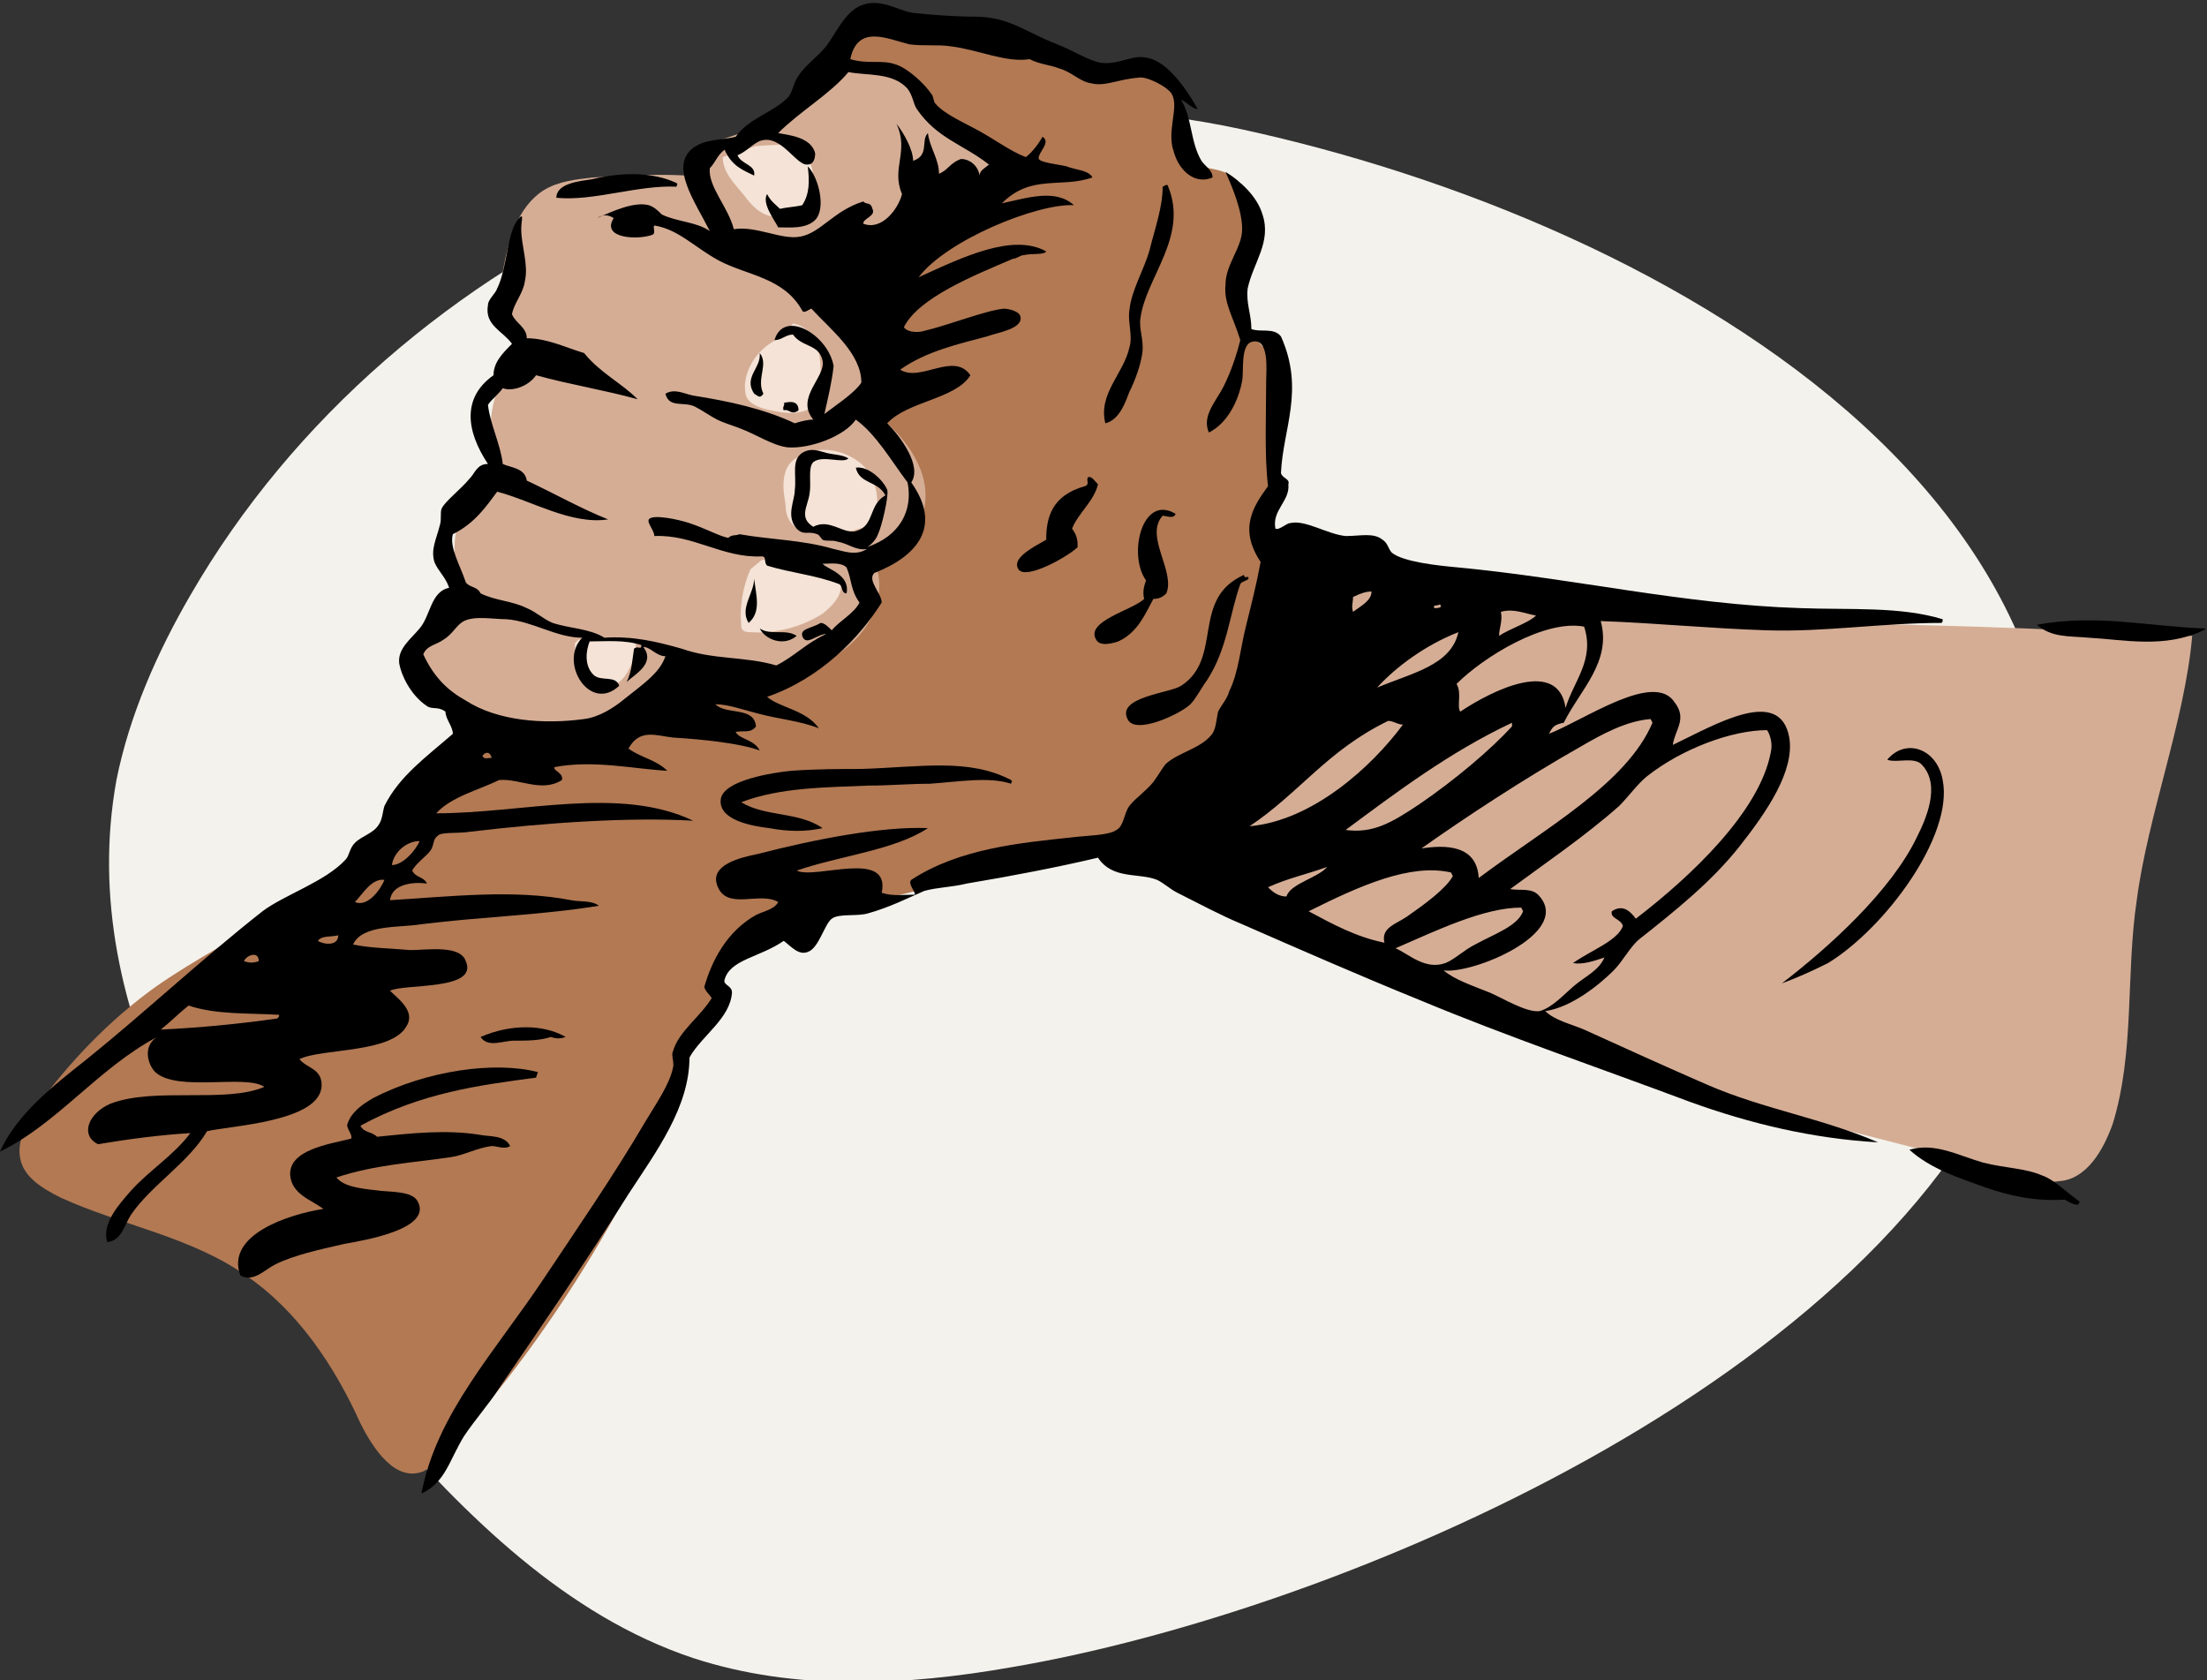 <?xml version="1.0" encoding="utf-8"?>
<!-- Generator: Adobe Illustrator 26.2.1, SVG Export Plug-In . SVG Version: 6.00 Build 0)  -->
<svg version="1.1" id="a" xmlns="http://www.w3.org/2000/svg" xmlns:xlink="http://www.w3.org/1999/xlink" x="0px" y="0px"
	 viewBox="0 0 119.4 90.9" style="enable-background:new 0 0 119.4 90.9;" xml:space="preserve">
<rect x="0" y="0" width="119.4" height="90.9" fill="#333333" stroke="none"/>
<style type="text/css">
	.st0{fill-rule:evenodd;clip-rule:evenodd;fill:#F3F2EC;}
	.st1{fill-rule:evenodd;clip-rule:evenodd;fill:#B27953;}
	.st2{fill-rule:evenodd;clip-rule:evenodd;fill:#D5AD95;}
	.st3{fill-rule:evenodd;clip-rule:evenodd;fill:#F4E3D6;}
	.st4{fill-rule:evenodd;clip-rule:evenodd;}
</style>
<path class="st0" d="M67.2,7c-21.7-4.7-45.8,6-56.9,25.2c-1.8,3.1-3.3,6.5-4,10C4,54.9,12,66.9,20.4,76.5
	c4.8,5.5,10.2,10.9,17.1,13.2c5.5,1.8,11.5,1.5,17.2,0.5c17.7-3,47.4-15.6,54.5-34.3C119.6,28.2,90.2,12,67.2,7L67.2,7z"/>
<path class="st1" d="M50.9,6.6c0.2,0.4,3.6,2.6,3.7,3c0.1,0.4-0.1,0.8-0.3,1.1c-1.1,2.1-3.5,2.6-5.2,4.1s-3,4.7-2.3,7
	c0.7,2.2,3.3,4,2.3,6.1c-0.4,0.8-1.3,1.3-1.7,2.1c-0.4,0.7-0.4,1.6-0.7,2.4c-0.6,2-2.8,3.3-4.9,3.5s-4.2-0.4-6.3-0.9
	c-0.4,2.7-3,4.7-5.8,5c-1.3,0.1-2.7-0.1-3.9,0.3c-1.4,0.5-2.4,1.7-3.3,2.8c-2.3,2.5-4.9,4.7-7.7,6.4c-2.1,1.3-4.4,2.5-6.4,3.9
	c-2.5,1.8-4.7,4.1-6.5,6.6c-0.5,0.8-1,1.8-0.8,2.7c0.2,1,1.2,1.6,2.2,2.1c3.3,1.5,7,2.1,10,4.2c2.8,1.9,4.8,4.9,6.2,8
	c0.7,1.4,1.9,3.2,3.4,2.6c0.4-0.2,0.7-0.5,1-0.8c6.5-7.1,11.5-15.7,14.6-24.8c0.2-0.6,0.4-1.2,0.7-1.7c0.4-0.5,0.9-0.9,1.4-1.2
	c2-1.2,4.3-1.7,6.5-2.3l9-2.2c2-0.5,4-1,5.6-2.3c1.1-0.9,3.1-2.8,3.8-4.1c3.3-6.3,3.7-12.8,3.6-19.9c0-0.3,0-0.7-0.2-1
	c-0.2-0.3-0.6-0.5-0.8-0.8c-1.2-1.1-0.9-3.1-0.5-4.8s0.2-3.8-1.4-4.4c-0.5-0.2-1.2-0.2-1.6-0.5c-1.1-0.8-0.2-2.8-1-3.9
	c-0.4-0.6-1.1-0.8-1.8-0.9c-2.2-0.5-4.4-1-6.6-1.6c-1.2-0.3-7.2-1.9-8.3-1.2C42.2,4.3,48.9,2.9,50.9,6.6L50.9,6.6z"/>
<path class="st2" d="M31.6,39.3c2.1-0.6,4.2-2,4.6-4.1c2.3,0.7,4.8,1.5,7.2,1s4.6-2.8,4.1-5.2c0-0.2-0.1-0.5,0-0.7
	c0.1-0.4,0.7-0.6,1.1-0.8c1.4-0.7,1.8-2.6,1.2-4.1s-1.7-2.5-3-3.5c1.3-2-0.1-4.8,0.3-7.1c0.5-2.5,3-4,5.3-5c0.5-0.2,1.1-0.5,1.1-1.1
	c0-0.2-0.1-0.3-0.2-0.5c-0.7-1-2.1-1.3-2.9-2.2c-0.5-0.6-0.8-1.3-1.4-1.9c-1.2-1.2-3.3-0.7-4.7,0.2s-2.6,2.3-4.2,2.9
	c-0.6,0.2-1.3,0.4-1.9,0.7s-1.1,0.9-1,1.6c-1.7-0.1-3.4,0-5.1,0.1c-0.9,0.1-1.9,0.2-2.7,0.7c-1.4,0.9-1.9,2.7-2.2,4.4
	c-0.2,0.8-0.3,1.6-0.2,2.3s0.7,1.5,1.5,1.6c-1.5,1.4-2.2,3.6-1.9,5.6c0,0.3,0.1,0.6,0,0.9c-0.1,0.3-0.3,0.6-0.6,0.9
	c-1,1.1-1.5,2.6-1.4,4.1c0,0.6,0.1,1.1,0,1.7c-0.7,2.8-4.4,3.7-0.6,6.3C26.2,39.7,29.1,40,31.6,39.3L31.6,39.3z"/>
<path class="st2" d="M85.2,57.1c3.7,1.3,7.5,2.2,11.3,3.2c4.5,1.1,8.9,2.3,13.4,3.4c0.5,0.1,1,0.3,1.5,0.2c1.5-0.1,2.4-1.7,2.9-3.1
	c1.2-3.9,0.7-8.1,1.3-12.1c0.6-4.6,2.6-9.7,3-14.3l-9-0.4c-12.6-0.5-25.1-0.2-37.4-2.5c-0.9-0.2-1.9-0.3-2.7,0.1
	c-0.6,0.4-1,1-1.4,1.7c-1.7,3-0.4,7.1-2.1,10.1c-2.7,4.8,1.7,5.6,5,7.3C75.6,53.2,80.3,55.4,85.2,57.1L85.2,57.1z"/>
<path class="st3" d="M42.9,17.5c0.6,0.1,1.1,0.6,1.3,1.2s0.2,1.2,0.2,1.8c0,0.4,0,0.9-0.2,1.2c-0.5,0.8-1.6,0.7-2.5,0.5
	c-0.5-0.1-1.1-0.3-1.3-0.7c-0.1-0.2-0.1-0.5-0.1-0.7c0.1-1.2,1-2.2,2.1-2.6"/>
<path class="st3" d="M44,24.4c0.9-0.2,1.9,0.1,2.6,0.7s1,1.7,0.8,2.6c-0.1,0.3-0.3,0.6-0.6,0.8c-0.2,0.1-0.4,0.1-0.6,0.2
	c-0.7,0.1-1.5,0.1-2.2,0.1c-0.4,0-0.8-0.1-1.1-0.4c-0.3-0.3-0.4-0.7-0.4-1.1c-0.1-0.6-0.2-1.2,0-1.8s0.8-1,1.4-0.8"/>
<path class="st3" d="M41.2,30.3c0.8-0.1,1.7-0.1,2.5,0c0.8,0.1,1.8,0.6,1.8,1.4c0,0.6-0.5,1.1-1,1.5c-1.1,0.7-2.5,1.1-3.9,1
	c-0.1,0-0.3,0-0.4-0.1c-0.1-0.1-0.1-0.2-0.1-0.3c-0.1-1,0.1-2.1,0.5-3"/>
<path class="st3" d="M31.1,34.8c0,0.6,0.1,1.1,0.3,1.6s0.8,0.9,1.4,0.8c0.8-0.1,1.2-0.8,1.5-1.6c0.1-0.3,0.2-0.6,0-0.9
	c-0.2-0.2-0.4-0.2-0.7-0.2c-0.8,0-1.5,0-2.3,0.1"/>
<path class="st3" d="M42.6,7.8c0.6,0.1,1.1,0.6,1.3,1.2s0,1.3-0.3,1.8c-0.1,0.3-0.3,0.6-0.6,0.8c-0.5,0.3-1.1,0.2-1.6,0
	s-0.9-0.7-1.2-1.1c-0.5-0.6-1.1-1.2-1.1-2c0.6-0.2,1.2-0.4,1.8-0.6"/>
<g>
	<path class="st4" d="M119.3,34c0,0.1-0.1,0.1-0.1,0.1c-2.1,1-4.3,0.5-6.2,0.4c-1.1-0.1-2,0-2.8-0.7C113.4,33.2,116.3,33.9,119.3,34
		z"/>
	<path class="st4" d="M96.4,53.2c2.6-2,5.9-5,7.3-7.9c0.5-1,1.3-2.8,0.3-3.9c-0.4-0.5-1.4-0.1-1.9-0.3c1-1.2,2.7-0.6,3,1.1
		c0.6,3-3.1,8-6.2,9.9C97.9,52.6,97.2,52.9,96.4,53.2L96.4,53.2z"/>
	<path class="st4" d="M112.5,65c0,0.4-0.6,0-0.8-0.1c-1.6,0.1-3-0.2-4.4-0.7c-1.4-0.5-2.9-1-4-2c1.4-0.4,2.6,0.3,4,0.7
		c1.2,0.3,2.3,0.3,3.2,0.7C111.1,63.8,111.8,64.5,112.5,65L112.5,65L112.5,65z"/>
	<path class="st4" d="M59.8,22.9c-0.4-1.6,1-2.7,1.3-4.1c0.2-0.6-0.1-1.4,0-2c0.1-1.1,0.8-2.2,1.1-3.3c0.3-1.2,0.7-2.3,0.7-3.4
		l0.2-0.1c0,0,0.1,0,0.1,0.1c1.1,2.7-1.2,4.9-1.5,7.1c-0.1,0.6,0.2,1.2,0.1,1.9c-0.1,0.7-0.4,1.5-0.7,2.1
		C60.9,21.7,60.6,22.7,59.8,22.9L59.8,22.9z"/>
	<path class="st4" d="M67.5,31.2c0.2,0.2-0.3,0.2-0.4,0.4c-0.6,1.7-0.7,3.5-1.8,5.2c-0.3,0.4-0.6,1-0.9,1.3c-0.5,0.5-3,1.7-3.4,0.8
		c-0.6-1.2,2.3-1.4,2.9-1.8c2.3-1.5,0.5-4.7,3.4-6C67.3,31.1,67.3,31.3,67.5,31.2L67.5,31.2z"/>
	<path class="st4" d="M63.6,27.8c-0.1,0.3-0.5,0.1-0.7,0.1c-1,1.1,0.7,3,0.2,4.2c-0.2,0.2-0.4,0.3-0.7,0.3c-0.4,0.7-0.8,1.8-1.9,2.3
		c-0.3,0.1-1,0.3-1.2-0.1c-0.6-1,2-1.6,2.6-2.2c-0.1-0.4,0-0.7,0.1-1C61,30,61.8,26.7,63.6,27.8L63.6,27.8z"/>
	<path class="st4" d="M59.4,26.2c-0.2,0.9-1.1,1.6-1.4,2.4c0.3,0.4,0.3,0.7,0.3,1c-0.5,0.5-2.8,1.8-3.2,1.2
		c-0.4-0.6,0.8-1.2,1.5-1.6c0-1.2,0.3-2.4,2.1-2.9c0.3-0.1,0-0.4,0.2-0.5C59.1,25.8,59.2,26,59.4,26.2L59.4,26.2z"/>
	<path class="st4" d="M42.1,12.3c-0.2-0.4-0.9-1.3-0.6-1.8c0.2,0.4,0.5,0.6,0.7,0.8c0.4-0.1,0.8-0.1,1.2-0.2
		c0.4-0.6,0.4-1.3,0.3-2.1c0.6,0.6,1,2.3,0.4,2.9C43.6,12.4,42.7,12.3,42.1,12.3L42.1,12.3z"/>
	<path class="st4" d="M40.1,43.4c1.3,0.8,3.1,0.5,4.4,1.4c-0.9,0.2-1.8,0.2-2.9,0c-0.8-0.1-2.8-0.4-2.6-1.6c0.2-1,2.8-1.4,3.8-1.5
		c1.4-0.1,2.7-0.1,3.8-0.1c3.2-0.1,5.8-0.6,8.1,0.6c0.1,0.1,0,0.1,0,0.2c-1.2-0.4-2.9-0.1-4.4,0c-1.1,0-2.2,0.1-3.3,0.1
		C44.6,42.6,42.2,42.6,40.1,43.4L40.1,43.4z"/>
	<path class="st4" d="M43.2,22.2c-0.4,0.3-0.5-0.1-0.8,0c-0.1-0.2,0.1-0.3,0-0.4C42.8,21.7,43.2,21.7,43.2,22.2L43.2,22.2z"/>
	<path class="st4" d="M30.1,10.7c0-0.8,1.3-0.9,1.9-1c1.7-0.4,3.3-0.4,4.6,0.2c0.1,0.1,0,0.1,0,0.2C34.5,10,32.1,10.9,30.1,10.7
		L30.1,10.7z"/>
	<path class="st4" d="M41.1,19.1c0.5,0.6-0.2,1.4,0.2,2.2c-0.2,0.3-0.3,0.1-0.5,0C40.2,20.4,41.2,19.9,41.1,19.1L41.1,19.1z"/>
	<path class="st4" d="M43.1,34.4c-0.7,0.6-1.7,0.2-2-0.4C41.7,34.4,42.5,34,43.1,34.4z"/>
	<path class="st4" d="M40.8,31.3c0.1,0.9,0.4,1.8-0.3,2.4C40,32.9,40.8,32.1,40.8,31.3z"/>
	<path class="st4" d="M30.6,56.1c-0.3,0.1-0.5,0.1-0.8,0c-0.6,0.2-1.3,0.2-2,0.2c-0.6,0-1.4,0.4-1.8-0.2
		C27.6,55.4,29.4,55.4,30.6,56.1L30.6,56.1z"/>
	<path class="st4" d="M29,58.3c-3,0.4-6.2,0.8-9.5,2.6c0.2,0.4,0.6,0.3,0.9,0.6c1.9-0.2,3.8-0.4,5.6-0.1c0.5,0.1,1.3,0,1.6,0.6
		c-0.3,0.2-0.7,0-1,0c-0.8,0.1-1.5,0.5-2.2,0.6c-2,0.3-4.1,0.4-6.2,1.1c0.4,0.5,1.3,0.6,2.2,0.7c0.6,0.1,1.9,0,2.2,0.6
		c0.8,1.5-2.9,2.1-4,2.3c-1.3,0.3-2.7,0.6-3.7,1.1c-0.6,0.3-1.2,1-1.9,0.6c-0.8-2.2,2.6-3.3,4.5-3.6c-0.7-0.5-1.7-0.8-1.8-1.8
		c-0.1-1.4,2.1-1.7,3.3-2c0.1-0.2-0.3-0.6-0.2-0.8c0.2-0.6,0.7-1,1.4-1.4c2.9-1.5,6.6-2,8.9-1.4L29,58.3L29,58.3z"/>
	<path class="st4" d="M105.1,33.5c0,0.1,0,0.2-0.1,0.2c-3.2,0-6.3,0.5-9.4,0.4c-3.1-0.1-6.1-0.4-9-0.5c0.6,2.2-1.1,3.7-2,5.5
		c-0.5,0.1-0.6,0.2-0.8,0.6c2-0.8,5.7-3.4,6.8-1.7c0.7,0.9,0,1.5-0.1,2.3c2.3-1.1,5.8-3.2,6.3-0.4c0.3,1.8-1.2,4-2.7,5.9
		c-1.5,1.9-3.5,3.5-5.4,5c-0.5,0.4-0.9,1.2-1.4,1.7c-0.8,0.8-2.3,2-3.7,2.2c0.5,0.5,1.4,0.7,2.1,1c2.2,1,4.4,2,6.7,3
		c3,1.3,6.2,1.8,9.2,3.1c-3.5-0.2-6.9-1-10.2-2.2c-4.8-1.8-9.8-3.5-14.6-5.5c-3.2-1.3-6.4-2.7-9.6-4.1c-1.2-0.5-2.3-1.1-3.5-1.7
		c-0.4-0.2-0.7-0.5-1.1-0.7c-1-0.4-2.4,0-3.2-1.2c-2.1,0.5-4.7,1-7.1,1.4c-0.8,0.2-1.6,0.2-2.3,0.4c-0.7,0.3-1.9,0.9-3,1.2
		c-0.6,0.2-1.6,0-2,0.3c-0.4,0.3-0.7,1.6-1.3,1.8c-0.5,0.2-0.9-0.3-1.3-0.6c-1.3,0.9-2.9,1-3.2,2.1c-0.1,0.3,0.4,0.3,0.4,0.7
		c-0.1,1.4-1.6,2.3-2.3,3.5c0,2.7-1.8,5.1-3.3,7.4c-2.2,3.5-4.6,7-7,10.5c-0.5,0.8-1.3,1.7-1.9,2.6c-0.8,1.3-1,2.5-2.3,3.1
		c0.8-4.3,4-7.7,6.6-11.6c1.8-2.7,3.8-5.6,5.5-8.5c0.6-1,1.3-2,1.5-2.9c0.1-0.3-0.1-0.7,0-0.9c0.3-1.1,1.5-1.9,2.1-2.9
		c-0.1-0.2-0.3-0.3-0.4-0.6c0.4-1.4,1.2-3,2.8-3.9c0.4-0.2,1-0.3,1.2-0.7c-1-0.6-2.8,0.5-3.3-0.9c-0.4-1.1,1.2-1.5,2.2-1.7
		c3.1-0.8,6.7-1.5,9.2-1.4c-1.8,1.2-4.8,1.5-7.1,2.3c1,0.5,5.1-1.2,4.6,1.2c0.6,0.2,1.2,0.1,1.8,0.1c0-0.2-0.4-0.6-0.2-0.8
		c2.6-1.7,5.9-2,8.7-2.3c0.8-0.1,2-0.1,2.4-0.4c0.4-0.2,0.4-0.9,0.7-1.3c0.3-0.4,0.9-0.8,1.3-1.3c0.3-0.4,0.5-0.8,0.7-1
		c0.7-0.6,1.8-0.8,2.4-1.5c0.3-0.3,0.3-0.9,0.4-1.3c0.2-0.4,0.5-0.7,0.6-1.1c0.5-1,0.6-2.3,0.9-3.5c0.3-1.2,0.6-2.4,0.8-3.5
		c-1.2-1.8-0.4-3,0.4-4.1c-0.2-1.7-0.1-3.8-0.1-5.7c0-0.5,0.2-2.4-0.8-2.1c-0.6,0.2-0.4,1.6-0.5,2.1c-0.2,1.1-0.8,2.3-1.8,2.8
		c-0.4-0.9,0.4-1.7,0.8-2.5c0.4-0.8,0.7-1.7,0.9-2.5c-0.4-1.3-0.9-2-0.8-3c0-1.1,0.9-2,0.9-3c0-1-0.5-2.2-0.9-3.1
		c0.8,0.5,1.7,1.3,2,2.3c0.5,1.5-0.5,2.6-0.8,4c-0.1,0.8,0.2,1.4,0.2,2.2c0.5,0.2,1.2-0.1,1.6,0.4c1.3,2.9,0.1,5,0,7.4
		c0.1,0.3,0.5,0.3,0.4,0.6c0.1,0.9-0.9,1.4-0.7,2.4c0.2,0.1,0.6-0.3,0.8-0.3c0.8-0.2,2,0.6,3,0.7c0.8,0,1.5-0.2,2,0.2
		c0.3,0.2,0.3,0.5,0.5,0.7c0.6,0.5,2.5,0.7,3.6,0.8c6.3,0.6,12.2,2,18.5,2.2C100.1,33,102.8,32.8,105.1,33.5L105.1,33.5z M95.8,40.7
		c0.1-0.4,0-0.9-0.2-1.2c-1.9,0-4.6,1-6.5,2.5c-0.5,0.4-1,1.1-1.5,1.6c-1.8,1.6-4,3.1-5.9,4.5c0.6,0.1,1.2-0.1,1.6,0.4
		c1.7,2-3.6,4.2-5.2,4c0.6,0.5,1.5,0.8,2.5,1.2c0.7,0.3,2,1.1,2.7,1c0.7-0.2,1.3-0.9,1.9-1.4c0.6-0.5,1.3-0.8,1.6-1.5
		c-0.6,0.2-1.2,0.4-1.7,0.3c1-0.7,2.4-1.2,2.7-2c-0.1-0.4-0.7-0.4-0.6-0.8c0.6-0.4,1,0,1.3,0.4C91.5,47.4,95.2,43.9,95.8,40.7
		L95.8,40.7z M89.4,39.1l-0.1-0.2c-1.3,0.1-2.6,0.8-3.8,1.5c-3,1.7-6.2,3.8-8.6,5.5c1.3-0.2,3-0.2,3.1,1.6
		C83.6,44.8,88,42.4,89.4,39.1L89.4,39.1z M78.8,37c0.3,0.5,0,1.2,0.2,1.5c1.8-1.2,5.3-2.9,5.7-0.2c0.4-1.4,1.6-2.6,1-4.4
		C83.6,33.5,80.3,35.5,78.8,37L78.8,37z M81.2,33.1c0.1,0.5-0.1,0.9-0.1,1.3c0.6-0.4,1.6-0.7,2-1.1C82.5,33.2,81.9,32.9,81.2,33.1z
		 M72.8,44.9c1.5,0.2,2.5-0.4,4-1.4c1.9-1.3,3.8-2.9,5-4.2c0-0.1,0-0.2,0-0.2C78.4,40.7,75.5,42.9,72.8,44.9z M74.5,37.2
		c1.9-0.8,4-1.2,4.4-3C77.1,34.9,75.5,36.1,74.5,37.2z M77.6,32.9c0.1,0,0.5,0,0.3-0.2C77.7,32.8,77.5,32.7,77.6,32.9z M73.2,32.3
		c0,0.3-0.1,0.5,0,0.8c0.4-0.3,1-0.6,1-1.1C73.9,32,73.6,32.1,73.2,32.3L73.2,32.3z M78.2,52.1c0.5-0.2,1-0.7,1.6-1
		c1.1-0.6,2.3-1,2.6-1.8l-0.1-0.2c-2,0-4.5,1.2-6.8,2.2C76.2,51.6,77.1,52.5,78.2,52.1L78.2,52.1z M75.9,39.2
		c-0.3,0-0.5-0.2-0.8-0.2c-3.3,1.6-4.8,3.9-7.5,5.7C71,44.4,74.2,41.5,75.9,39.2z M76.1,49.6c1-0.7,2.1-1.5,2.5-2.2l-0.1-0.2
		c-2.2-0.5-4.9,0.7-7.7,2.1c1.3,0.7,2.6,1.4,4.1,1.7C74.7,50.2,75.5,50,76.1,49.6z M68.6,48c0.3,0.3,0.6,0.5,1,0.5
		c0.2-0.7,1.7-1,2.2-1.6C70.7,47.3,69.7,47.5,68.6,48L68.6,48z"/>
	<path class="st4" d="M44.5,30.5c0.3,0.3,1.5,0.6,1.3,1.6c-0.3,0-0.2-0.4-0.4-0.5c-1.3-0.5-2.6-0.6-3.9-1c-0.2-0.2,0-0.5-0.3-0.5
		c-2.1,0.1-3.7-1.2-5.8-1.1c0-0.3-0.4-0.7-0.3-0.9c0.2-0.3,1.6,0,2.2,0.2c0.9,0.3,1.6,0.7,2.1,0.8c0.2-0.2,0.4-0.1,0.6-0.2
		c1.7,0.3,3.4,0.3,5.1,0.8c0.5,0.1,1.2,0.4,1.8,0c-0.6,0.1-1-0.3-1.6-0.4c-0.3-0.1-0.6,0-0.8-0.1c-0.1-0.1-0.2-0.3-0.3-0.3
		c-0.5-0.2-0.7,0.1-1.1-0.3c-0.6-0.7-0.1-1.5-0.1-2.1c0.1-0.8-0.2-1.6,0.4-2c0.5-0.3,0.9-0.1,1.3,0c0.4,0.1,0.9,0.1,1.2,0.3
		c-0.3,0.3-1.4-0.2-1.9,0.2c-0.3,0.3-0.1,1.1-0.2,1.7c-0.1,0.7-0.6,1.3,0.2,1.8c0.9-0.5,1.7,0.5,2.4,0.2c0.9-0.3,0.6-1.4,1.5-1.9
		c-0.4-0.8-1.4-0.6-1.6-1.5c0.7-0.1,1.5,0.7,1.7,1.2c0.1,0.3-0.3,2-0.5,2.4c-0.1,0.3-0.4,0.6-0.6,0.7c1.8-0.6,2.5-2,2.2-3.5
		c-0.9-1.2-1.7-2.6-2.8-3.4c-0.6,0.9-2.5,1.6-3.7,1.5c-0.8-0.1-1.7-0.7-2.5-1c-0.5-0.2-0.9-0.3-1.3-0.5c-0.4-0.2-0.8-0.5-1.2-0.7
		c-0.6-0.3-1.4,0.1-1.6-0.7c0.5-0.3,1,0,1.5,0.1c1.9,0.3,3.8,0.7,5.5,1.5c0.3-0.1,0.7-0.2,1-0.2c-1-1.2,0.7-2.3,0.5-3.2
		c-0.2-0.9-1.1-0.7-1.6-1.4c-0.4,0-0.6,0.3-1,0.3c0.5-1.7,2.9-0.3,3.2,1.4c-0.1,0.9-0.3,1.7-0.5,2.6c0.5-0.4,1.6-1.1,2-1.7
		c0-1.6-1.7-2.9-2.7-4c-0.1,0-0.4,0.3-0.5,0.1c-1-1.8-3-1.9-4.5-2.7c-1.3-0.7-2.2-1.7-3.5-1.9c-0.1,0.1,0.1,0.4-0.1,0.5
		c-0.8,0.3-2.8,0.2-2.1-0.9c-0.3-0.2-0.6-0.2-0.9,0c0.9-0.4,2-0.9,2.8-0.7c0.3,0.1,0.5,0.3,0.7,0.5c0.8,0.4,1.9,0.4,2.6,0.9
		C37.6,10.9,36.2,9,37.5,8c0.7-0.5,1.5-0.4,2.3-0.6c0.7-1,2-1.3,2.8-2.1c0.3-0.3,0.3-0.8,0.6-1.2c0.3-0.5,1-1,1.5-1.6
		c0.8-1.1,1.3-2.6,3-2.3c0.6,0.1,1.1,0.4,1.7,0.5c1,0.1,2.2,0.2,3.3,0.2c1.9,0,2.7,0.8,4.5,1.5c0.8,0.3,1.7,0.9,2.4,1
		c0.9,0.1,1.6-0.4,2.3-0.3c1.1,0.1,2.1,1.4,2.9,2.8c-0.3,0-0.6-0.4-0.9-0.5c0.6,1,0.5,2.3,1.1,3.3c0.2,0.3,0.6,0.5,0.6,0.9
		c-0.9,0.4-1.8-0.3-2.1-1.4c-0.4-1.1,0.3-2.4-0.1-3.1c-0.2-0.4-1.4-1-1.8-0.9c-1.2,0.1-1.8,0.5-2.6,0.3c-0.6-0.1-1-0.6-1.7-0.8
		c-0.5-0.2-1-0.2-1.6-0.5c-1.3,0.2-2.7-0.5-4.3-0.7c-0.7-0.1-1.4,0-2.2-0.1C48,2.1,46.4,1.3,46,3.2c1,0.3,1.7,0,2.5,0.3
		c0.6,0.2,1.5,1,1.9,1.6c0.1,0.1,0.1,0.4,0.2,0.5c0.5,0.6,1.7,1.1,2.4,1.5c0.9,0.5,1.7,1.1,2.5,1.4c0.4-0.3,0.8-0.9,0.9-1.1
		c0.5,0.3-0.3,0.9-0.2,1.2c0.1,0.2,1.1,0.3,1.5,0.4c0.5,0.2,1.2,0.2,1.4,0.6c-1.7,0.6-3.3-0.2-4.9,1.4c1.4-0.3,2.9-0.8,3.9,0.1
		c-2-0.1-6.9,1.9-8.4,3.9c2.4-1.1,5.1-2.4,6.9-1.4c-0.1,0.2-0.8,0.1-1.2,0.2c-0.2,0-0.4,0.2-0.6,0.2c-2.1,0.9-5.1,2.1-5.9,3.7
		c0.2,0.3,0.8,0.3,1.1,0.2c1.3-0.3,3.3-1.1,4.3-1.2c0.2,0,0.8,0.1,0.9,0.4c0.2,0.7-1.3,0.9-1.8,1.1c-1.5,0.4-3.3,0.8-4.7,1.8
		c1.1,0.7,2.9-1,3.8,0.3c-0.8,1.3-3.4,1.4-4.5,2.6c0.7,0.7,1.9,2.3,1.3,3.2c1.7,2.4,0.3,4-2,4.9c-0.4,0.4,0.4,1.1,0.4,1.6
		c-1.2,1.9-3.3,4.1-6.2,5.1c0.7,0.6,2.1,0.7,2.8,1.7c-1-0.4-2.2-0.5-3.3-0.8c-0.8-0.2-1.6-0.5-2.3-0.5c0.6,0.6,2.1,0.1,2.2,1.2
		c-0.3,0.4-0.7,0.2-1.1,0.3c0.2,0.4,1,0.4,1.3,1C40,40.2,38,40,36.4,39.9c-0.9-0.1-1.8-0.5-2.4,0.6c0.7,0.5,1.5,0.6,2.1,1.2
		c-1.8-0.1-4-0.6-6.1-0.2c-0.1,0.2,0.5,0.3,0.4,0.7c-1.1,0.7-2.3-0.1-3.4,0c-1,0.5-2.6,0.9-3.4,1.8c4.7,0,9.9-1.5,13.9,0.4
		c-3.5-0.2-7.9,0.1-12.1,0.6c-0.6,0.1-1.5,0-1.7,0.2c-0.3,0.2-0.2,0.5-0.4,0.8c-0.2,0.3-0.8,0.7-1,1.1c0.2,0.4,0.6,0.3,0.8,0.7
		c-0.7-0.1-1.9,0-2,0.9c3.3-0.2,6.7-0.6,9.8,0c0.5,0.1,1.1,0,1.5,0.3c-3,0.5-6.4,0.6-9.6,1c-1.2,0.2-3.2,0-3.7,1.1
		c1,0.2,2,0.2,3.1,0.3c0.9,0,2.7-0.3,3,0.6c0.7,1.6-3.3,1.2-4.1,1.6c0.4,0.4,1.4,1.1,0.9,1.9c-0.8,1.5-4.6,1.2-5.8,1.8
		c0.4,0.5,1.2,0.5,1.2,1.4c0,2-5,2.2-6.2,2.5c-1,1.7-3,2.9-4.1,4.5c-0.4,0.6-0.5,1.4-1.3,1.5c-0.3-1,0.6-2,1.3-2.8
		c1-1.1,2.3-1.9,3.2-3.1c-1.6,0.1-3.2,0.3-5,0.6c-1-0.5-0.5-1.7,0.7-2.2c2.4-0.9,6.2,0,8.3-0.9c-1-0.7-4.7,0.3-5.9-0.8
		c-0.4-0.4-0.7-1.4,0.1-1.9c-3.2,1.7-5.4,4.7-8.5,6.2c0.9-2,2.8-3.5,4.7-5c3.1-2.5,6.2-5.4,9.5-8c1.2-0.9,3.4-1.6,4.5-2.8
		c0.2-0.2,0.2-0.6,0.5-0.9c0.4-0.4,1-0.5,1.3-1c0.2-0.3,0.2-0.7,0.3-1c0.8-1.6,2.2-2.6,3.7-3.9c0-0.4-0.4-0.8-0.4-1.2
		c-0.4-0.3-0.7-0.1-1-0.3c-0.9-0.6-1.4-1.7-1.5-2.3c-0.1-0.8,0.6-1.3,1.1-1.9c0.6-0.7,0.6-2,1.6-2.2c-0.2-0.6-0.6-0.9-0.8-1.4
		c-0.2-0.7,0.1-1.2,0.3-2c0.1-0.3,0-0.7,0.1-0.9c0.2-0.4,1-1,1.5-1.6c0.3-0.3,0.4-0.8,1-0.8c-1.2-1.8-1.4-3.6,0.3-4.8
		c0-0.7,0.5-1.2,1-1.7c-0.5-0.7-1.5-1-1.3-2.1c0-0.3,0.4-0.6,0.5-0.9c0.6-1.2,0.5-3.3,1.3-3.9c0.1,0,0,0.3,0,0.7
		c0,0.9,0.4,1.9,0.2,2.8c-0.1,0.7-0.6,1.2-0.7,1.8c0.2,0.5,0.8,0.7,0.8,1.3c1.1,0,2.1,0.5,3.1,0.8c0.9,1.1,2,1.6,2.9,2.5
		c-1.8-0.5-3.7-0.8-5.5-1.3c-0.4,0.6-1.3,0.9-1.8,0.7c-0.2,0.3-0.6,0.6-0.8,0.9c0.1,1,0.7,2.2,0.8,3.2c0.4,0.2,1.2,0.2,1.3,0.9
		c1.5,0.7,2.9,1.5,4.4,2.1c-2,0.3-4.1-1-6-1.5c-0.6,0.8-1.2,1.7-2.4,2.3c-0.2,0.7,0.4,1.7,0.7,2.6c0.2,0.3,0.6,0.2,0.8,0.6
		c0.8,0.4,1.7,0.4,2.5,0.8c0.5,0.2,0.9,0.6,1.4,0.8c0.9,0.3,2,0.3,2.8,0.8c1.5-0.1,2.8,0.2,4.2,0.6c1.7,0.6,3.4,0.4,5.1,0.9
		c1-0.5,1.6-1.2,2.7-1.7c-0.5,0-1.1,0.7-1.3,0.1c-0.1-0.4,0.5-0.4,1-0.7c0.2,0,0.4,0.2,0.6,0.4c0.4-0.5,1.2-0.9,1.5-1.5
		c-0.5-0.7-0.4-1.2-0.7-1.9C45.5,30.4,44.9,30.5,44.5,30.5L44.5,30.5z M53.5,8.9c-1.4-1.1-2.8-1.4-3.9-3c-0.2-0.3-0.2-0.7-0.5-1.1
		c-0.8-0.9-2.2-0.7-3.2-0.9c-1,1.2-2.6,2.1-3.8,3.3c0.5,0.1,1.8,0.2,2,1.1c0,0.3-0.1,0.6-0.4,0.6c-0.6,0.1-1.4-1.6-2.5-1.3
		c-0.4,0.1-0.8,0.6-1.3,0.8c0.2,0.5,1,0.5,0.9,1.1c-0.6-0.3-1.2-0.5-1.6-1.4c-0.4,0.3-0.5,0.7-0.8,1c-0.1,1,1,2.1,1.3,3.3
		c1.2-0.2,2.6,0.6,3.6,0.4c1.1-0.2,1.8-1.4,3.4-1.9c0.2,0.2,0.4,0,0.5,0.4c0.2,0.4-0.5,0.5-0.5,0.8c1,0.4,1.9-0.8,2.1-1.6
		c-0.6-1.4,0.4-2.3-0.3-3.8c0.4,0.5,0.9,1.4,0.9,2c0.9-0.3,0.4-1.1,0.8-1.5c0.1,0.8,0.6,1.4,0.6,2.2c0.5-0.2,0.6-0.6,1.2-0.8
		c0.4,0,0.9,0.3,1,0.9C53,9.2,53.3,9.1,53.5,8.9L53.5,8.9z M34.8,35c0.7,0.9-0.5,1.5-0.9,1.9c0.3-0.6,0.3-1.2,0.4-1.8
		c0.2-0.2,0.4,0.1,0.4-0.2c-0.9-0.3-1.9-0.2-2.8-0.2c-0.2,0.5-0.3,1.3,0.2,1.8c0.4,0.4,1.2,0,1.4,0.6c-1.6,1.5-3.3-1.3-2-2.6
		c-1.4,0-2.7-0.9-4.1-1c-0.7,0-1.7-0.2-2.3,0.1c-0.4,0.2-0.6,0.7-1.1,1c-0.4,0.3-0.9,0.3-1.1,0.8c0.6,1.3,1.4,2,2.3,2.5
		c1.7,1.1,4.2,1.3,6.4,1c0.8-0.1,1.6-0.6,2.2-1.1c1-0.8,1.9-1.4,2.2-2.3C35.5,35.5,35.2,35,34.8,35L34.8,35z M26.1,40.9
		c0.1,0.2,0.3,0.1,0.5,0.1C26.5,40.6,26.2,40.7,26.1,40.9z M21.2,46.8c0.6,0,1.3-0.8,1.5-1.3C22,45.5,21.3,46.1,21.2,46.8z
		 M19.2,48.8c0.7,0.3,1.4-0.7,1.6-1.2C20.1,47.5,19.6,48.4,19.2,48.8z M17.2,50.9c0.3,0.2,1.1,0.3,1.1-0.3
		C17.9,50.7,17.4,50.6,17.2,50.9z M13.2,52c0.3,0.1,0.5,0.1,0.8,0C14,51.4,13.3,51.7,13.2,52z M10.2,54.4c-0.5,0.4-1,0.9-1.5,1.3
		c2.1-0.1,4.2-0.3,6.3-0.6c0.1-0.1,0.1-0.1,0.1-0.2C13.4,54.8,11.7,54.9,10.2,54.4L10.2,54.4z"/>
</g>
</svg>
